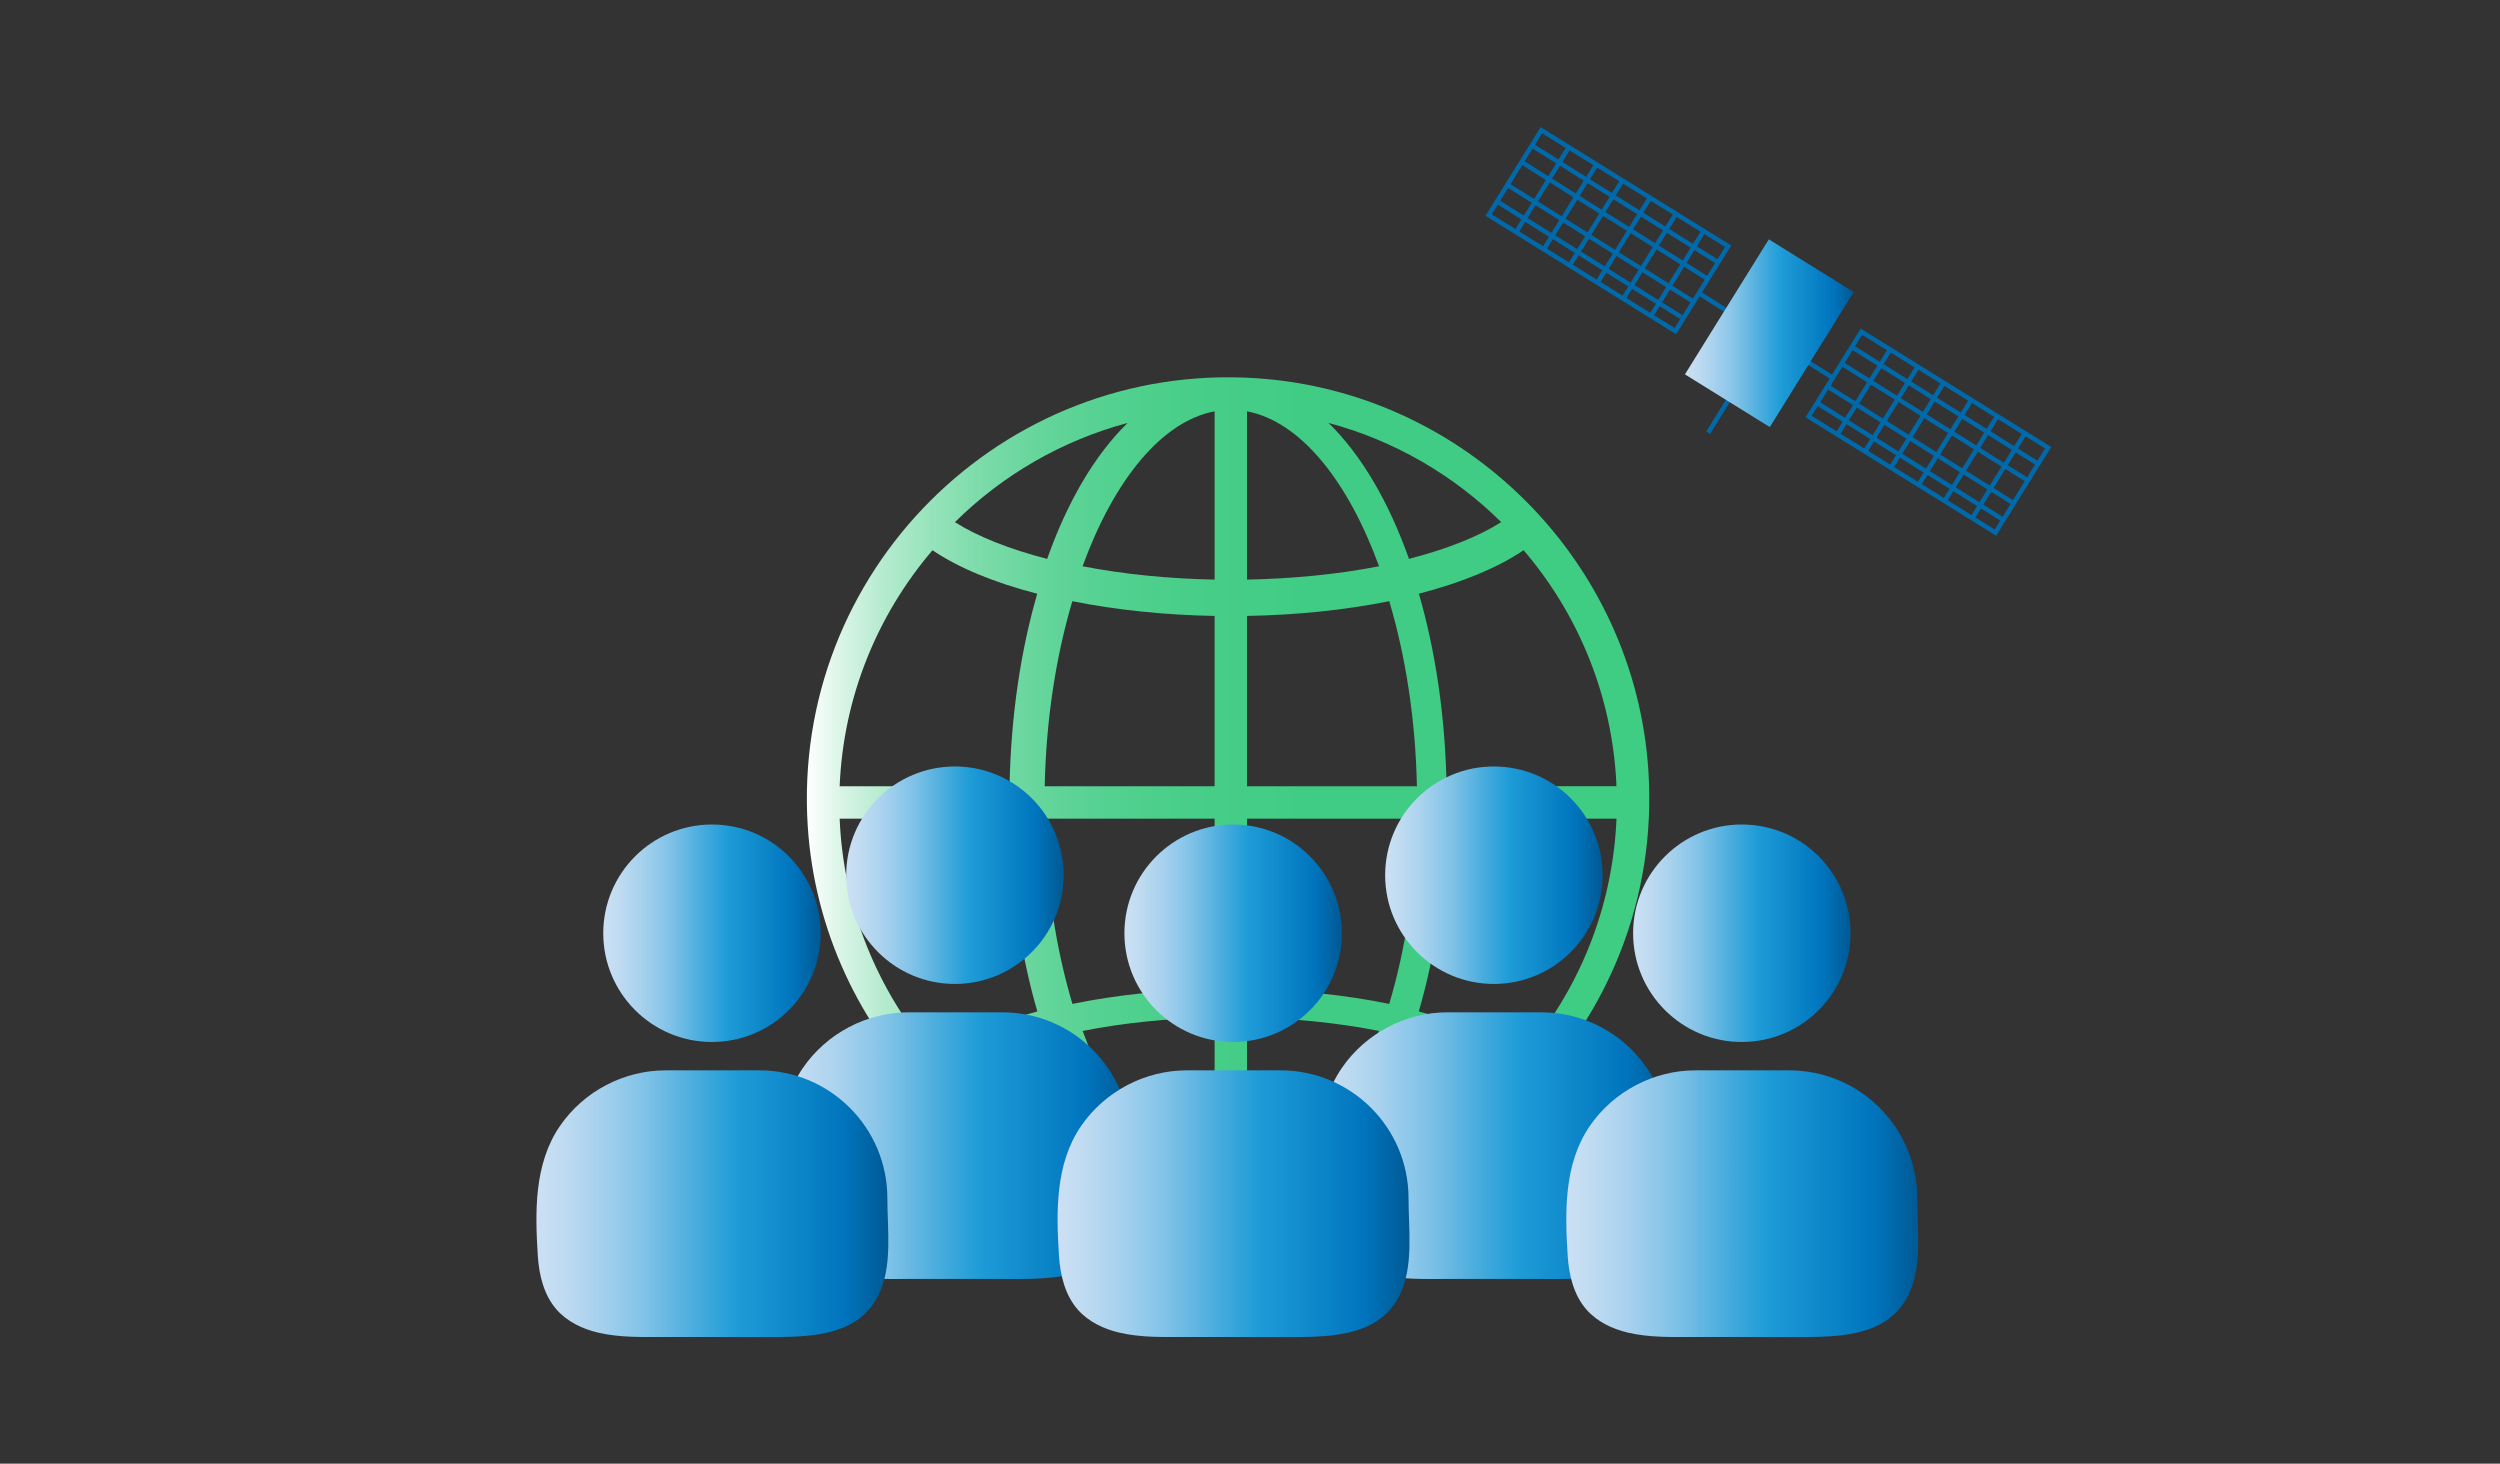 <?xml version="1.0" encoding="UTF-8"?><svg id="Layer_1" xmlns="http://www.w3.org/2000/svg" xmlns:xlink="http://www.w3.org/1999/xlink" viewBox="0 0 1322 774"><rect x="0" y="0" width="1322" height="774" fill="#333333" stroke="none"/><defs><style>.cls-1{fill:url(#Sky-10);}.cls-1,.cls-2,.cls-3,.cls-4,.cls-5,.cls-6,.cls-7,.cls-8,.cls-9,.cls-10,.cls-11,.cls-12,.cls-13{stroke-width:0px;}.cls-2{fill:url(#Sky-11);}.cls-3{fill:url(#Sky);}.cls-4,.cls-14{fill:none;}.cls-5{fill:url(#linear-gradient);}.cls-14{stroke:#0069aa;stroke-miterlimit:5;stroke-width:2.4px;}.cls-6{fill:url(#Sky-5);}.cls-7{fill:url(#Sky-3);}.cls-8{fill:url(#Sky-4);}.cls-9{fill:url(#Sky-7);}.cls-10{fill:url(#Sky-6);}.cls-11{fill:url(#Sky-9);}.cls-12{fill:url(#Sky-2);}.cls-13{fill:url(#Sky-8);}</style><linearGradient id="linear-gradient" x1="426.66" y1="422.26" x2="872.15" y2="422.26" gradientUnits="userSpaceOnUse"><stop offset="0" stop-color="#fff"/><stop offset=".04" stop-color="#daf5e7"/><stop offset=".09" stop-color="#b5ebcf"/><stop offset=".15" stop-color="#95e3ba"/><stop offset=".21" stop-color="#7adba9"/><stop offset=".28" stop-color="#64d59b"/><stop offset=".36" stop-color="#53d190"/><stop offset=".46" stop-color="#47ce88"/><stop offset=".61" stop-color="#40cc84"/><stop offset="1" stop-color="#3fcc83"/></linearGradient><linearGradient id="Sky" x1="447.47" y1="462.81" x2="562.47" y2="462.81" gradientUnits="userSpaceOnUse"><stop offset="0" stop-color="#cce0f4"/><stop offset=".06" stop-color="#c2dcf2"/><stop offset=".17" stop-color="#a9d2ee"/><stop offset=".31" stop-color="#7fc2e7"/><stop offset=".46" stop-color="#46abdd"/><stop offset=".57" stop-color="#1e9cd7"/><stop offset=".87" stop-color="#0075be"/><stop offset=".99" stop-color="#005b97"/></linearGradient><linearGradient id="Sky-2" x1="412.13" y1="605.82" x2="598.23" y2="605.82" xlink:href="#Sky"/><linearGradient id="Sky-3" x1="319" y1="493.5" x2="434" y2="493.5" xlink:href="#Sky"/><linearGradient id="Sky-4" x1="283.66" y1="636.51" x2="469.76" y2="636.51" xlink:href="#Sky"/><linearGradient id="Sky-5" x1="732.47" y1="462.81" x2="847.47" y2="462.81" xlink:href="#Sky"/><linearGradient id="Sky-6" x1="697.13" y1="605.82" x2="883.23" y2="605.82" xlink:href="#Sky"/><linearGradient id="Sky-7" x1="594.59" y1="493.5" x2="709.59" y2="493.5" xlink:href="#Sky"/><linearGradient id="Sky-8" x1="559.25" y1="636.51" x2="745.35" y2="636.51" xlink:href="#Sky"/><linearGradient id="Sky-9" x1="863.59" y1="493.5" x2="978.59" y2="493.5" xlink:href="#Sky"/><linearGradient id="Sky-10" x1="828.25" y1="636.51" x2="1014.35" y2="636.51" xlink:href="#Sky"/><linearGradient id="Sky-11" x1="891.05" y1="176.15" x2="980.29" y2="176.15" gradientTransform="translate(47.9 520.2) rotate(-31.85)" xlink:href="#Sky"/></defs><path class="cls-5" d="M663.96,199.98c-134.27-8.58-245.42,102.56-236.83,236.83,7.09,110.98,96.74,200.62,207.72,207.72,134.27,8.58,245.42-102.56,236.83-236.83-7.1-110.98-96.74-200.63-207.72-207.72ZM750.26,534.86c8.76-30.1,13.99-64.71,14.69-101.96h89.85c-1.97,47.75-20.3,91.32-49.52,125.3-13.41-9.39-32.15-17.34-55.02-23.34ZM493.53,558.2c-29.22-33.98-47.56-77.55-49.52-125.3h89.85c.7,37.24,5.93,71.86,14.69,101.96-22.88,6.01-41.62,13.95-55.02,23.34ZM548.5,313.96c-8.74,30.07-13.95,64.63-14.65,101.81h-89.84c1.96-47.52,20.12-90.9,49.1-124.81,13.63,9.24,32.51,17.07,55.39,23.01ZM642.29,415.77h-89.85c.74-35.45,6.01-68.92,14.62-97.87,23.16,4.67,48.84,7.33,75.22,7.81,0,0,0,90.06,0,90.06ZM642.29,432.9v90.06c-26.44.48-52.12,3.18-75.19,7.91-8.64-28.97-13.92-62.47-14.66-97.97h89.85ZM659.42,432.9h89.85c-.74,35.5-6.02,69-14.65,97.97-23.08-4.73-48.75-7.43-75.19-7.91v-90.06ZM659.42,415.77v-90.06c26.39-.48,52.07-3.14,75.22-7.81,8.61,28.95,13.89,62.42,14.62,97.87h-89.85ZM659.42,306.49v-88.98c28.14,5.34,53.31,36.59,69.82,81.93-21.53,4.2-45.34,6.59-69.82,7.05ZM642.29,217.51v88.98c-24.48-.46-48.29-2.85-69.82-7.05,16.51-45.34,41.68-76.6,69.82-81.93ZM642.29,538.02v88.98c-28.12-5.34-53.28-36.55-69.79-81.84,21.46-4.26,45.26-6.68,69.79-7.14ZM659.42,627v-88.98c24.52.46,48.32,2.88,69.79,7.14-16.51,45.29-41.67,76.5-69.79,81.84ZM764.95,415.77c-.7-37.18-5.91-71.74-14.65-101.81,22.88-5.94,41.76-13.77,55.39-23.01,28.98,33.9,47.14,77.29,49.1,124.81h-89.84ZM793.84,276.1c-11.99,7.6-28.78,14.3-48.78,19.43-10.75-30.4-25.35-55.13-42.54-71.89,34.97,9.36,66.29,27.72,91.32,52.46ZM553.74,295.54c-20-5.13-36.78-11.84-48.78-19.43,25.02-24.74,56.35-43.09,91.32-52.46-17.2,16.76-31.8,41.49-42.54,71.89ZM505.39,568.83c11.74-7.71,28.39-14.51,48.39-19.7,10.74,30.33,25.32,55.01,42.49,71.74-34.77-9.31-65.93-27.52-90.88-52.04ZM745.01,549.12c20,5.2,36.66,11.99,48.39,19.7-24.96,24.52-56.11,42.73-90.88,52.04,17.17-16.74,31.74-41.42,42.49-71.74Z"/><circle class="cls-3" cx="504.97" cy="462.81" r="57.5"/><path class="cls-12" d="M530.02,676.31s-49.61,0-49.61,0c-11.84,0-24.03.42-35.63-2.3-8.26-1.94-16.31-5.76-21.92-12.13-6.74-7.64-9.32-18.14-9.98-28.31-1.5-23.32-2.06-48.84,11.7-68.86,12.54-18.25,33.68-29.4,55.83-29.4h49.61c37.39,0,67.69,30.31,67.69,67.7,0,16.65,2.88,36.19-4.89,51.56-11.69,23.13-40.71,21.74-62.8,21.74Z"/><circle class="cls-7" cx="376.5" cy="493.5" r="57.5"/><path class="cls-8" d="M401.55,707s-49.61,0-49.61,0c-11.84,0-24.03.42-35.63-2.3-8.26-1.94-16.31-5.76-21.92-12.13-6.74-7.64-9.32-18.14-9.98-28.31-1.5-23.32-2.06-48.84,11.7-68.86,12.54-18.25,33.68-29.4,55.83-29.4h49.61c37.39,0,67.69,30.31,67.69,67.7,0,16.65,2.88,36.19-4.89,51.56-11.69,23.13-40.71,21.74-62.8,21.74Z"/><circle class="cls-6" cx="789.97" cy="462.81" r="57.5"/><path class="cls-10" d="M815.02,676.31s-49.61,0-49.61,0c-11.84,0-24.03.42-35.63-2.3-8.26-1.94-16.31-5.76-21.92-12.13-6.74-7.64-9.32-18.14-9.98-28.31-1.5-23.32-2.06-48.84,11.7-68.86,12.54-18.25,33.68-29.4,55.83-29.4h49.61c37.39,0,67.69,30.31,67.69,67.7,0,16.65,2.88,36.19-4.89,51.56-11.69,23.13-40.71,21.74-62.8,21.74Z"/><circle class="cls-9" cx="652.09" cy="493.5" r="57.5"/><path class="cls-13" d="M677.14,707s-49.61,0-49.61,0c-11.84,0-24.03.42-35.63-2.3-8.26-1.94-16.31-5.76-21.92-12.13-6.74-7.64-9.32-18.14-9.98-28.31-1.5-23.32-2.06-48.84,11.7-68.86,12.54-18.25,33.68-29.4,55.83-29.4h49.61c37.39,0,67.69,30.31,67.69,67.7,0,16.65,2.88,36.19-4.89,51.56-11.69,23.13-40.71,21.74-62.8,21.74Z"/><circle class="cls-11" cx="921.09" cy="493.5" r="57.5"/><path class="cls-1" d="M946.14,707s-49.61,0-49.61,0c-11.84,0-24.03.42-35.63-2.3-8.26-1.94-16.31-5.76-21.92-12.13-6.74-7.64-9.32-18.14-9.98-28.31-1.5-23.32-2.06-48.84,11.7-68.86,12.54-18.25,33.68-29.4,55.83-29.4h49.61c37.39,0,67.69,30.31,67.69,67.7,0,16.65,2.88,36.19-4.89,51.56-11.69,23.13-40.71,21.74-62.8,21.74Z"/><line class="cls-14" x1="898.56" y1="155.15" x2="968.56" y2="199.41"/><line class="cls-14" x1="903.27" y1="228.79" x2="933.63" y2="179.97"/><rect class="cls-2" x="909.25" y="134.12" width="52.84" height="84.06" transform="translate(233.78 -467.17) rotate(31.85)"/><rect class="cls-14" x="993.26" y="170.32" width="52.84" height="116.27" transform="translate(287.6 974.11) rotate(-58.15)"/><rect class="cls-14" x="824.03" y="63.79" width="52.84" height="116.27" transform="translate(298.16 780.03) rotate(-58.15)"/><line class="cls-14" x1="809.81" y1="76.77" x2="908.23" y2="138.51"/><line class="cls-14" x1="803.93" y1="85.29" x2="902.35" y2="147.03"/><line class="cls-14" x1="796.58" y1="97.44" x2="895" y2="159.18"/><line class="cls-14" x1="790.69" y1="105.96" x2="889.12" y2="167.7"/><line class="cls-14" x1="829.78" y1="77.55" x2="802.02" y2="122.37"/><line class="cls-14" x1="844.27" y1="86.86" x2="816.5" y2="131.69"/><line class="cls-14" x1="857.81" y1="95.6" x2="830.04" y2="140.42"/><line class="cls-14" x1="872.29" y1="104.91" x2="844.53" y2="149.74"/><line class="cls-14" x1="886.23" y1="113.07" x2="858.47" y2="157.9"/><line class="cls-14" x1="900.72" y1="122.39" x2="872.95" y2="167.22"/><line class="cls-14" x1="979.68" y1="183.74" x2="1078.1" y2="245.48"/><line class="cls-14" x1="973.79" y1="192.26" x2="1072.21" y2="254"/><line class="cls-14" x1="966.45" y1="204.4" x2="1064.87" y2="266.14"/><line class="cls-14" x1="960.56" y1="212.93" x2="1058.98" y2="274.67"/><line class="cls-14" x1="999.65" y1="184.51" x2="971.88" y2="229.34"/><line class="cls-14" x1="1014.13" y1="193.83" x2="986.36" y2="238.65"/><line class="cls-14" x1="1027.68" y1="202.56" x2="999.91" y2="247.39"/><line class="cls-14" x1="1042.16" y1="211.88" x2="1014.39" y2="256.7"/><line class="cls-14" x1="1056.1" y1="220.04" x2="1028.33" y2="264.87"/><line class="cls-14" x1="1070.58" y1="229.36" x2="1042.81" y2="274.18"/><rect class="cls-4" width="1322" height="774"/></svg>